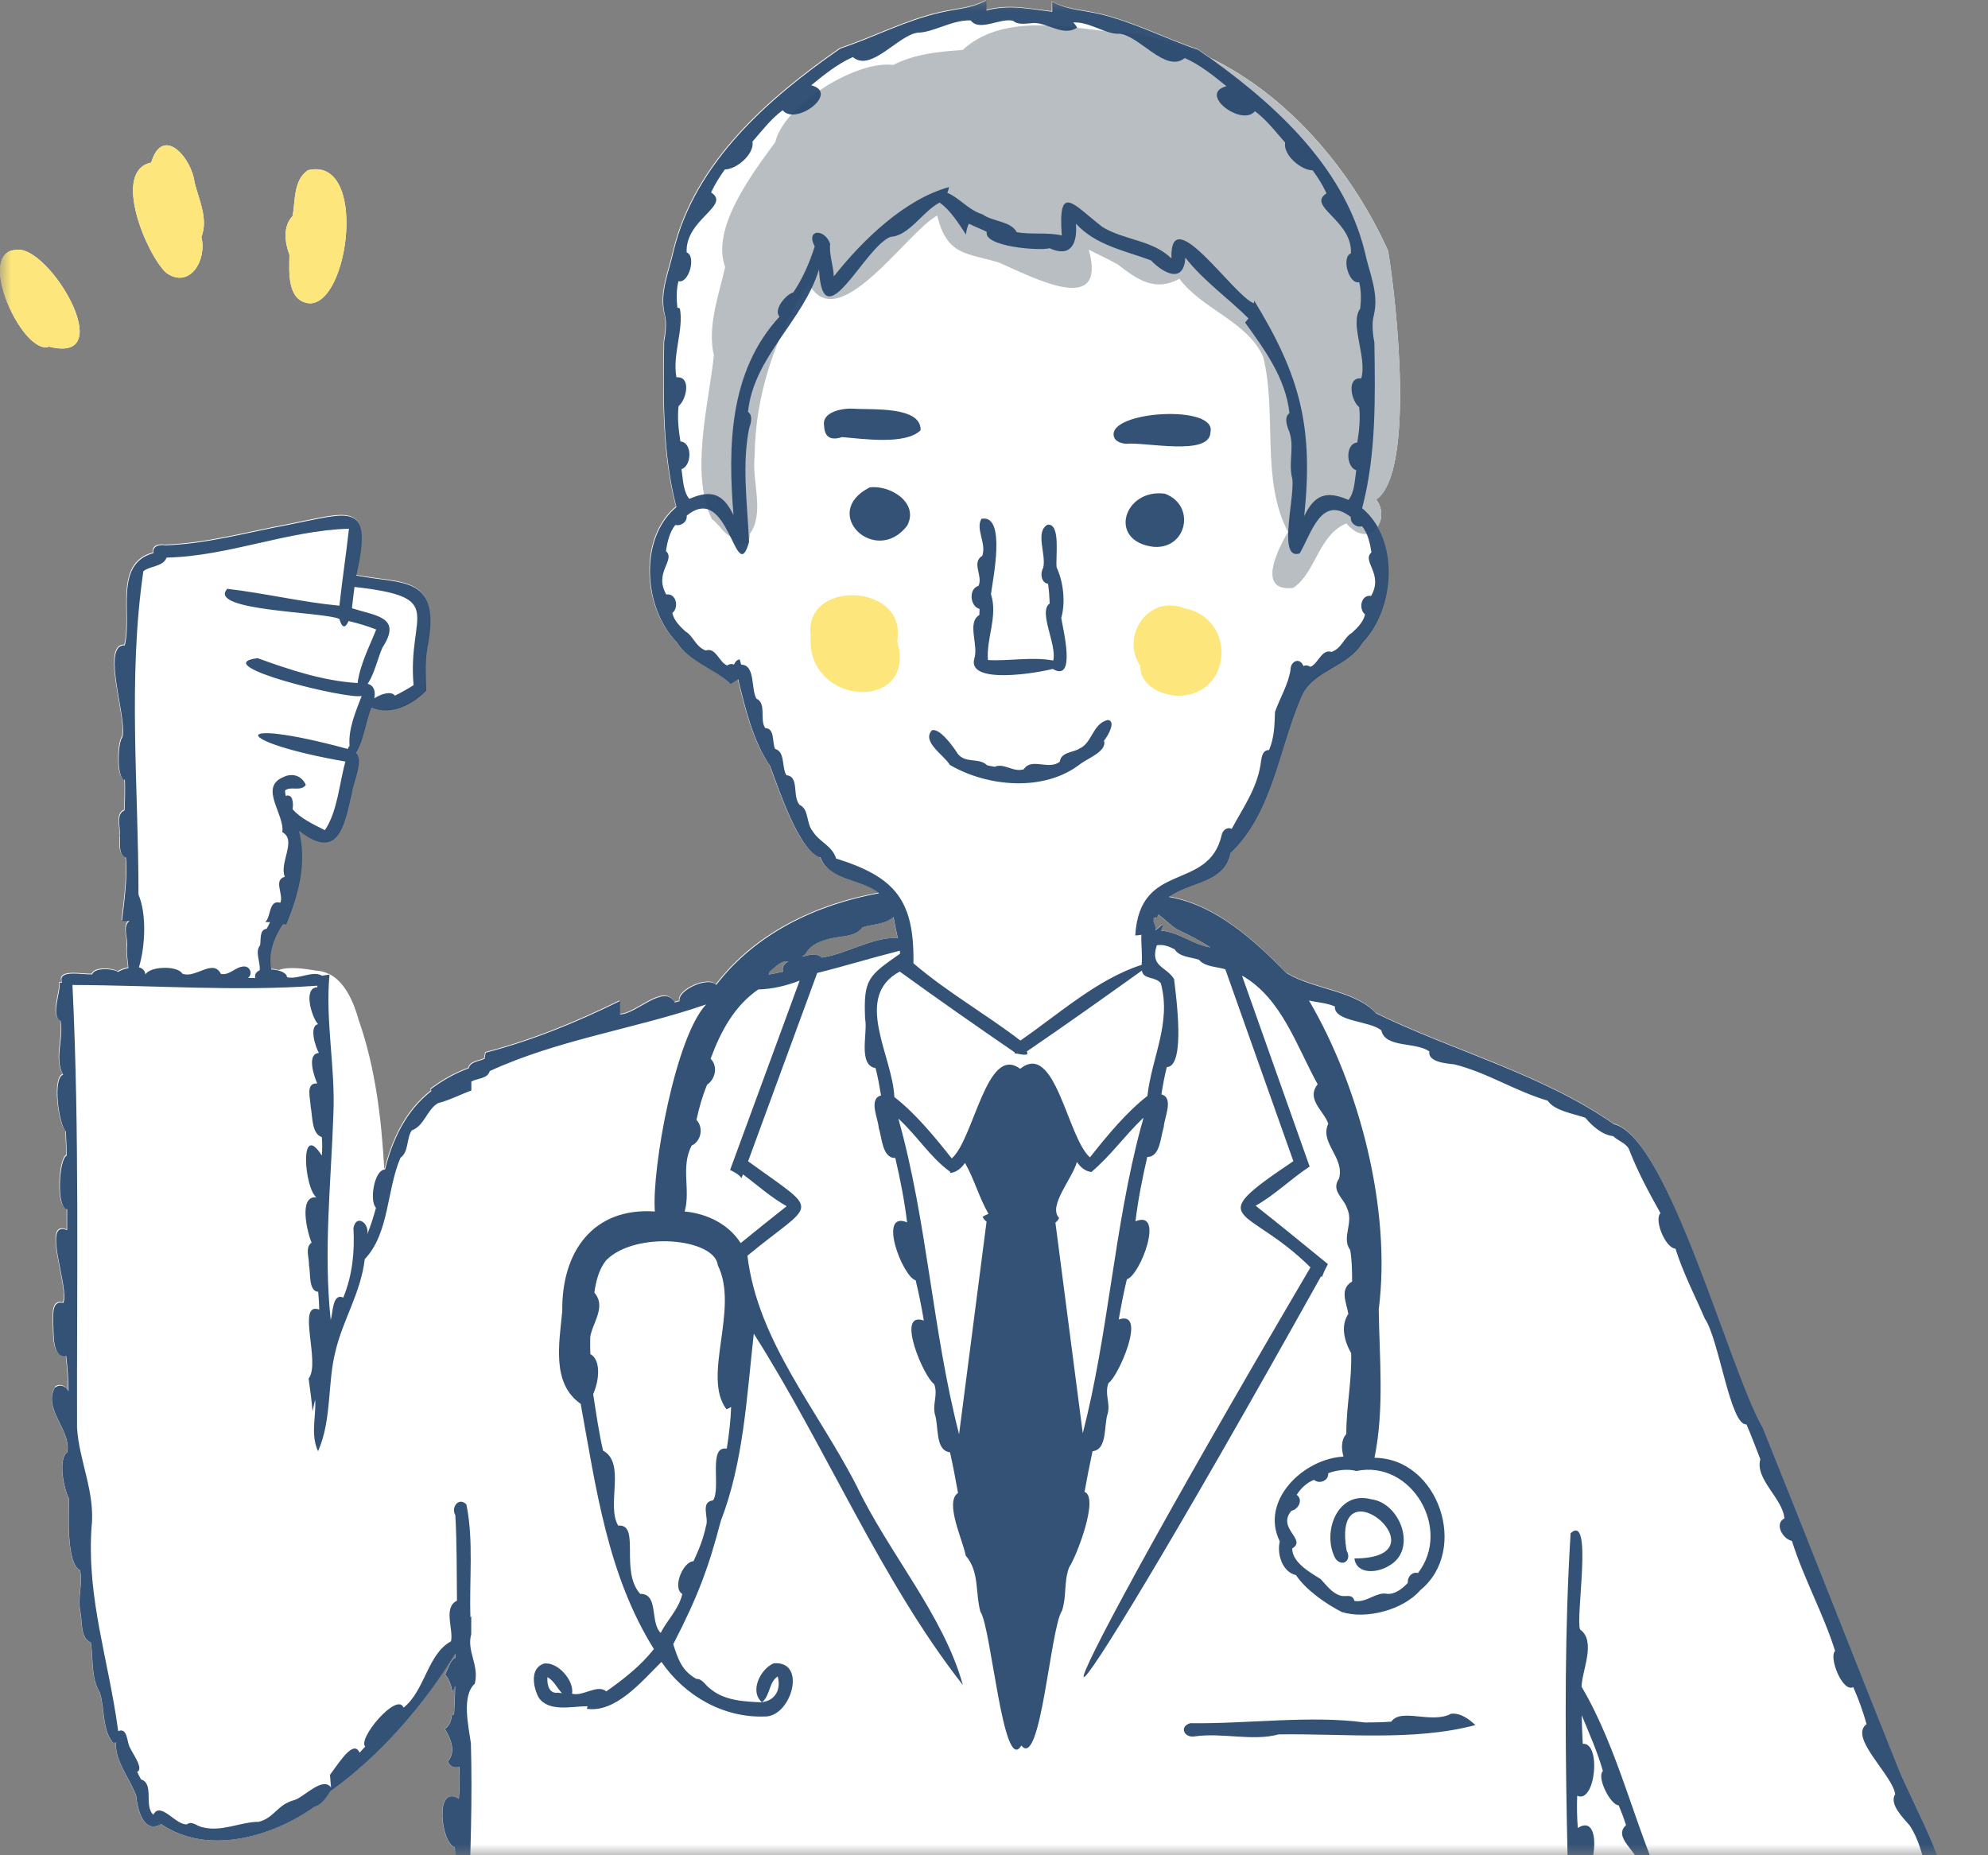 <svg width="90" height="84" viewBox="0 0 90 84" fill="none" xmlns="http://www.w3.org/2000/svg">
<rect x="0" y="0" width="90" height="84" fill="#808080" stroke="none"/>
<mask id="mask0_8034_14" style="mask-type:alpha" maskUnits="userSpaceOnUse" x="0" y="0" width="90" height="84">
<rect width="90" height="84" fill="#D9D9D9"/>
</mask>
<g mask="url(#mask0_8034_14)">
<path d="M0.717 11.313C-1.13 11.425 1.037 16.123 2.222 15.696C5.458 16.523 2.206 11.036 0.717 11.313Z" fill="white"/>
<path d="M7.532 12.359C8.595 13.101 9.38 11.772 9.118 10.731C9.438 9.914 9.006 9.044 8.808 8.259C8.686 7.16 7.367 5.627 6.844 7.362C5.029 7.736 6.657 11.574 7.532 12.359Z" fill="white"/>
<path d="M13.989 13.735C15.804 13.842 16.675 7.062 13.941 7.708C13.279 8.157 13.375 9.08 13.247 9.779C12.794 10.265 12.895 10.975 13.103 11.541C13.092 12.315 12.986 13.618 13.989 13.735Z" fill="white"/>
<path d="M2.487 62.806C1.91 63.788 3.245 64.776 3.037 65.753C2.599 66.068 2.893 67.44 3.117 67.856C3.117 68.55 2.983 70.782 3.619 71.097C3.742 71.743 3.507 72.303 3.629 72.965C3.731 73.403 3.613 74.171 4.105 74.364C4.227 75.1 4.094 75.939 4.51 76.627C4.745 77.364 4.606 78.287 5.103 78.901C5.151 78.912 5.199 78.917 5.242 78.885C5.194 79.761 5.866 80.503 6.16 81.309C6.208 81.885 6.485 83.06 7.281 82.585C9.384 84.026 12.326 83.167 14.237 81.8C14.611 81.693 14.792 81.325 14.984 81.058V81.079C17.194 79.489 19.164 77.23 20.605 74.876C20.605 74.935 20.605 74.999 20.605 75.058C20.344 75.197 20.28 75.576 20.146 75.81C20.333 76.04 20.429 76.334 20.477 76.622C20.52 76.526 20.558 76.43 20.595 76.334C20.595 76.766 20.568 77.198 20.547 77.631C20.515 77.631 20.477 77.636 20.451 77.641C20.435 77.892 20.333 78.143 20.136 78.287C20.403 78.715 20.654 79.318 20.264 79.755C20.36 79.958 20.52 80.081 20.792 79.985C20.814 80.471 20.803 80.957 20.766 81.448C19.666 80.738 19.938 83.434 20.584 83.642C20.616 84.181 20.605 84.72 20.579 85.259C19.634 85.035 19.938 87.069 20.541 87.245C20.616 88.852 20.205 90.464 20.066 92.023C20.13 92.493 20.088 93.165 20.456 93.528C20.547 94.324 20.146 95.274 20.648 95.957C20.648 95.957 20.654 95.957 20.659 95.952C20.627 96.668 20.616 97.388 20.573 98.109C19.848 98.061 20.12 100.639 20.707 100.639C20.686 101.285 20.622 101.931 20.504 102.572C19.57 102.187 19.607 105.097 20.493 104.76C20.515 105.209 20.509 105.663 20.493 106.111C19.895 105.839 19.805 106.661 19.912 107.387H81.025C82.846 104.654 84.885 101.904 84.351 100.89C85.43 99.038 86.599 97.239 87.741 95.429C89.86 92.626 91.27 88.703 88.302 85.921C88.28 85.9 88.259 85.879 88.237 85.863C87.848 83.839 86.764 81.982 85.942 80.086C83.849 74.865 81.879 69.815 79.776 64.594C78.276 62.021 75.516 51.457 73.044 50.87C69.804 48.611 65.891 47.608 62.282 45.857C61.348 44.821 59.469 44.784 58.23 44.036C56.752 42.536 55.038 40.956 52.892 40.582C53.837 39.883 55.417 39.963 55.679 38.591C57.595 36.782 57.867 33.888 58.898 31.512C59.4 30.317 60.996 30.199 61.658 29.073C62.875 27.813 63.238 25.443 62.357 23.852C62.581 23.537 62.619 23.035 62.304 22.619C64.081 21.375 63.211 13.575 62.843 11.36C61.225 7.767 58.38 4.351 54.771 2.61C54.59 2.482 54.408 2.354 54.227 2.226C52.721 1.724 51.248 0.945 49.705 0.598C48.627 0.374 48.37 0.422 47.612 0.059V0.507C46.63 0.39 45.658 0.165 44.634 0.448V0C43.881 0.363 43.619 0.315 42.541 0.545C41.004 0.892 39.525 1.671 38.019 2.173C34.758 4.436 31.453 7.33 30.476 11.323C30.273 12.278 29.83 13.186 30.07 14.205C30.183 14.569 30.097 15.166 30.044 15.433C30.006 17.932 29.964 20.505 30.599 22.928C28.891 24.354 29.115 27.503 30.588 29.02C31.154 29.938 32.345 30.253 33.049 30.936C33.156 30.872 33.289 30.792 33.391 30.722C33.733 32.089 34.064 33.52 34.838 34.651C35.206 35.607 36.151 38.548 37.117 38.789C37.517 39.856 38.969 39.739 39.77 40.417C36.93 40.935 34.192 42.237 32.403 44.565C32.04 44.17 30.636 44.805 30.743 45.301C30.668 45.323 30.599 45.339 30.524 45.36C30.033 44.479 28.757 45.921 28.042 45.899V45.296C26.115 46.246 24.054 47.095 21.962 47.634C21.945 47.725 21.929 47.821 21.913 47.912C21.673 48.029 21.267 48.035 21.198 48.339C20.568 48.574 20.008 48.889 19.479 49.289C19.49 49.316 19.5 49.343 19.506 49.369C18.374 50.245 17.75 51.553 17.408 52.925C17.408 52.925 17.402 52.925 17.397 52.925C17.264 50.613 16.991 48.334 16.239 46.182C16.02 45.408 15.636 44.458 14.893 44.095C14.893 44.095 14.893 44.095 14.888 44.095C14.712 44.01 14.52 43.956 14.306 43.946C13.852 43.871 13.105 43.743 12.614 43.919C12.507 43.887 12.379 43.865 12.256 43.86C12.112 43.097 12.374 42.429 12.779 41.805C12.833 41.805 12.881 41.816 12.934 41.821C13.495 40.444 13.874 39.056 13.511 37.582C15.273 38.949 15.555 37.422 15.902 35.879C15.966 35.372 16.452 34.406 16.095 34.043C16.452 33.466 16.522 32.66 16.789 31.998C17.664 32.383 18.662 31.875 19.276 31.23C19.255 30.6 19.212 29.986 19.319 29.318C19.992 25.987 18.225 26.441 16.105 26.025C16.89 22.597 15.812 23.19 13.036 23.729C11.189 24.071 9.358 24.594 7.473 24.658C7.094 24.599 6.87 24.754 6.923 25.01C5.124 25.502 5.973 27.786 5.626 29.185C4.526 29.148 5.775 32.591 5.514 33.349C5.311 33.584 5.236 35.228 5.631 35.276C5.647 35.74 5.637 36.2 5.615 36.659C5.21 36.819 5.439 37.411 5.396 37.758C5.45 38.084 5.29 38.639 5.674 38.789C5.765 39.659 5.589 40.908 5.498 41.666C5.615 41.666 5.727 41.666 5.84 41.661C5.541 41.896 5.727 42.344 5.738 42.686C5.69 43.059 5.754 43.422 5.791 43.796C5.605 43.834 5.434 43.903 5.322 43.972C5.092 43.818 4.259 43.759 4.147 44.084C3.704 44.106 2.562 43.844 2.786 44.458C2.749 44.458 2.717 44.458 2.679 44.458C2.727 44.922 2.257 45.937 2.717 46.188C2.877 46.999 2.423 47.875 2.834 48.627C2.348 48.777 2.642 50.896 2.957 51.195C2.973 51.558 2.994 51.921 3 52.284C2.647 52.434 2.514 54.676 3.016 54.713C3.016 55.028 3.016 55.343 3.016 55.663C1.836 55.167 3.149 58.322 2.839 58.962C2.295 58.818 2.396 59.566 2.386 59.897C2.423 60.324 2.311 61.45 2.973 61.359C3.037 61.893 3.074 62.427 3.08 62.961C2.978 62.737 2.685 62.609 2.487 62.785V62.806ZM52.214 41.554C52.246 41.549 52.278 41.533 52.305 41.517C52.31 41.549 52.321 41.575 52.331 41.602C52.358 41.533 52.385 41.463 52.417 41.394C52.748 41.613 53.01 41.949 53.362 42.114C53.853 42.339 54.333 42.6 54.787 42.889C54.002 42.771 53.325 42.184 52.55 42.13C52.572 42.045 52.598 41.96 52.641 41.88C52.566 41.864 52.534 41.917 52.486 41.965C52.428 42.018 52.358 42.072 52.283 42.109C52.347 41.912 52.145 41.752 52.214 41.554ZM36.461 43.188C36.717 42.686 37.373 42.52 37.907 42.435C38.302 42.381 38.783 42.339 39.034 41.986C39.503 41.837 40.064 41.858 40.443 41.517C40.502 41.837 40.566 42.157 40.635 42.467C39.45 42.429 38.388 43.166 37.192 43.358C36.952 43.118 36.583 43.246 36.295 43.321C36.359 43.278 36.413 43.23 36.461 43.182V43.188ZM34.822 44.004C35.072 43.801 35.334 43.481 35.681 43.529C35.505 43.625 35.377 43.775 35.441 43.994C35.222 44.042 35.008 44.09 34.79 44.127C34.806 44.084 34.822 44.042 34.822 43.999V44.004Z" fill="white"/>
<path d="M40.651 28.682C40.688 26.392 36.386 26.317 36.701 28.784C36.471 32.035 41.564 32.243 40.619 29.029C40.64 28.912 40.651 28.795 40.651 28.677V28.682Z" fill="#FDE67C"/>
<path d="M53.63 27.54C51.938 26.894 50.732 28.842 51.623 30.15C51.612 31.047 52.621 31.517 53.401 31.501C55.766 31.442 56.011 28.02 53.63 27.54Z" fill="#FDE67C"/>
<path d="M8.808 8.259C8.686 7.16 7.367 5.627 6.844 7.362C5.029 7.736 6.657 11.574 7.532 12.359C8.595 13.101 9.38 11.772 9.118 10.731C9.438 9.914 9.006 9.044 8.808 8.259Z" fill="#FDE67C"/>
<path d="M13.941 7.703C13.279 8.151 13.375 9.075 13.247 9.774C12.794 10.26 12.895 10.97 13.103 11.536C13.092 12.31 12.986 13.612 13.989 13.73C15.804 13.836 16.675 7.057 13.941 7.703Z" fill="#FDE67C"/>
<path d="M0.717 11.313C-1.13 11.425 1.037 16.123 2.222 15.696C5.458 16.523 2.206 11.036 0.717 11.313Z" fill="#FDE67C"/>
<path d="M50.57 11.948C51.456 12.631 52.262 13.24 53.394 12.621C54.424 14.009 56.469 14.548 57.184 16.155C57.825 18.706 57.067 21.728 58.31 24.082C57.862 24.851 56.858 26.81 58.545 26.618C59.586 25.919 59.672 24.232 60.953 23.698C61.962 24.904 63.008 23.559 62.304 22.625C64.081 21.381 63.211 13.582 62.843 11.366C60.59 6.364 55.972 1.714 50.207 1.431C48.045 1.186 45.338 0.657 43.577 2.264C42.504 2.334 41.398 2.446 40.432 2.942C38.767 2.718 35.494 4.746 35.099 6.433C34.09 7.816 32.168 10.32 32.83 12.092C32.537 13.373 32.014 14.788 32.318 16.096C32.072 18.359 31.239 21.445 32.222 23.495C32.222 23.495 32.211 23.495 32.2 23.484C32.558 23.719 32.745 24.183 33.156 24.322C33.546 24.878 33.967 24.621 33.946 24.173C34.635 23.207 34.026 21.776 34.165 20.649C34.186 17.858 35.12 15.167 36.605 12.823C37.907 15.327 41.03 10.523 42.429 9.759C42.872 11.58 43.742 11.441 45.247 11.895C46.982 12.674 50.121 14.286 49.289 11.302C49.71 11.521 50.148 11.718 50.565 11.953L50.57 11.948Z" fill="#B9BEC2"/>
<path opacity="0.93" d="M65.681 77.599C64.801 78.058 63.418 77.316 62.986 77.951C62.596 77.978 62.212 77.989 61.79 77.989C59.323 77.652 56.473 78.058 53.884 78.02C53.355 78.181 53.627 78.704 54.087 78.618C55.325 78.437 56.713 78.848 57.882 78.528C60.818 78.48 64.005 78.848 66.792 78.106C66.498 77.823 66.103 77.54 65.676 77.593L65.681 77.599Z" fill="#26466D"/>
<path opacity="0.93" d="M60.964 70.204C60.238 66.035 65.571 70.551 61.316 70.562C61.423 71.32 62.384 71.208 62.87 70.898C64.183 70.194 63.414 68.053 62.08 67.882C60.537 67.466 59.827 69.403 60.457 70.567C60.772 70.984 61.215 70.642 60.964 70.21V70.204Z" fill="#26466D"/>
<path opacity="0.93" d="M50.977 20.094C51.831 19.998 54.778 20.676 54.799 19.57C55.109 18.295 50.123 18.604 50.427 19.763C50.491 20.003 50.758 20.067 50.971 20.094H50.977Z" fill="#26466D"/>
<path opacity="0.93" d="M41.676 19.48C41.718 18.364 39.401 18.567 38.633 18.503C38.136 18.476 37.191 18.642 37.309 19.287C37.33 19.821 37.645 19.949 38.12 19.789C39.054 19.869 41.008 20.152 41.676 19.48Z" fill="#26466D"/>
<path opacity="0.93" d="M41.068 23.803C41.623 22.762 40.294 21.945 39.371 22.068C37.096 23.227 39.638 25.655 41.068 23.803Z" fill="#26466D"/>
<path opacity="0.93" d="M44.345 27.574C44.345 27.681 44.345 27.723 44.335 27.846C43.763 28.182 44.308 29.218 44.11 29.816C43.763 31.017 46.993 30.467 47.655 30.286C48.739 30.921 48.125 28.492 48.045 27.98C48.242 27.286 48.146 26.351 47.837 25.695C47.773 25.278 48.039 23.682 47.425 23.757C46.838 24.077 47.388 25.129 47.223 25.721C47.084 25.951 47.132 26.389 47.447 26.431C47.49 26.73 47.511 27.024 47.522 27.323C46.988 27.691 47.858 29.191 47.682 29.907C46.742 29.725 45.701 29.939 44.724 29.885C44.65 28.871 45.183 27.91 44.863 26.901C44.938 26.266 45.578 23.266 44.431 23.49C44.153 23.954 44.671 24.611 44.468 25.166C43.961 25.476 44.516 26.074 44.297 26.527C43.838 26.656 43.913 27.462 44.345 27.569V27.574Z" fill="#26466D"/>
<path opacity="0.93" d="M43.017 34.642C44.726 35.635 47.288 35.859 48.911 34.588C49.226 34.343 50.134 34.012 49.979 33.537C50.139 33.35 50.555 32.645 50.15 32.597C49.456 32.768 49.456 33.633 48.868 33.894C48.602 34.071 48.03 34.044 47.982 34.482C47.486 34.893 46.696 34.284 46.349 34.829C45.868 34.983 45.457 34.53 45.03 34.717C44.918 34.7 44.806 34.674 44.694 34.652C44.32 34.284 43.717 34.588 43.354 34.124C43.188 33.846 42.537 32.939 42.19 33.067C41.704 33.585 42.761 34.204 43.007 34.642H43.017Z" fill="#26466D"/>
<path opacity="0.93" d="M52.734 22.352C50.877 22.107 50.119 24.515 52.233 24.76C53.749 24.867 54.144 22.87 52.734 22.352Z" fill="#26466D"/>
<path opacity="0.93" d="M70.96 98.215C70.939 101.279 70.998 104.333 71.179 107.381H71.713C71.697 106.948 71.692 106.511 71.713 106.073C72.594 106.414 72.636 103.5 71.702 103.884C71.585 103.243 71.521 102.598 71.499 101.952C72.081 101.957 72.364 99.373 71.633 99.421C71.59 98.701 71.579 97.985 71.547 97.264C71.547 97.264 71.553 97.264 71.558 97.27C72.06 96.587 71.654 95.636 71.75 94.841C72.172 94.275 72.252 93.277 72.055 92.615C72.594 91.771 73.138 90.848 73.459 89.882C73.832 89.07 76.629 86.129 75.375 85.632C73.982 82.621 73.277 79.215 71.601 76.37C71.617 75.623 72.279 74.309 71.531 73.776C71.323 73.167 72.129 68.485 71.104 69.419C70.57 78.089 71.168 86.796 71.147 95.503C70.426 95.561 71.131 97.585 70.971 98.204L70.96 98.215ZM71.409 81.308C72.225 81.676 72.508 78.879 71.654 78.954C71.633 78.521 71.612 78.089 71.606 77.657C71.948 78.489 72.322 79.322 72.567 80.187C72.268 80.465 72.914 81.735 73.282 81.74C73.405 82.034 73.517 82.333 73.613 82.637C72.994 83.198 74.174 83.838 74.195 84.442C73.912 84.65 74.121 84.992 74.249 85.226C74.82 86.043 75.316 86.246 74.537 87.239C74.003 87.154 73.683 88.862 73.122 89.294C72.375 89.545 72.845 90.832 72.081 91.173C72.151 90.762 72.348 89.823 71.681 89.962C71.649 89.497 71.644 89.033 71.654 88.563C72.257 88.387 72.562 86.353 71.617 86.577C71.59 86.038 71.579 85.499 71.612 84.96C72.257 84.757 72.53 82.055 71.43 82.765C71.393 82.28 71.382 81.788 71.403 81.303L71.409 81.308Z" fill="#26466D"/>
<path opacity="0.93" d="M2.495 62.806C1.918 63.789 3.253 64.776 3.045 65.753C2.607 66.068 2.901 67.44 3.125 67.857C3.125 68.551 2.991 70.782 3.627 71.097C3.749 71.743 3.514 72.303 3.637 72.966C3.739 73.403 3.621 74.172 4.112 74.364C4.235 75.101 4.102 75.939 4.518 76.628C4.753 77.364 4.614 78.288 5.111 78.902C5.159 78.912 5.207 78.918 5.249 78.886C5.201 79.761 5.874 80.503 6.168 81.309C6.216 81.886 6.493 83.06 7.289 82.585C9.392 84.027 12.334 83.167 14.245 81.8C14.618 81.694 14.8 81.325 14.992 81.058V81.08C17.202 79.489 19.172 77.231 20.613 74.877C20.613 74.935 20.613 74.999 20.613 75.058C20.352 75.197 20.288 75.576 20.154 75.811C20.341 76.04 20.437 76.334 20.485 76.622C20.528 76.526 20.565 76.43 20.603 76.334C20.603 76.766 20.576 77.199 20.555 77.631C20.523 77.631 20.485 77.637 20.459 77.642C20.442 77.893 20.341 78.144 20.143 78.288C20.41 78.715 20.661 79.318 20.272 79.756C20.368 79.959 20.528 80.082 20.8 79.986C20.822 80.471 20.811 80.957 20.773 81.448C19.674 80.738 19.946 83.434 20.592 83.642C20.624 84.181 20.613 84.721 20.587 85.26C19.642 85.036 19.946 87.07 20.549 87.246C20.624 88.853 20.213 90.465 20.074 92.023C20.138 92.493 20.096 93.166 20.464 93.529C20.555 94.324 20.154 95.275 20.656 95.958C20.656 95.958 20.661 95.958 20.667 95.953C20.635 96.668 20.624 97.389 20.581 98.109C19.855 98.061 20.128 100.64 20.715 100.64C20.693 101.286 20.629 101.932 20.512 102.572C19.578 102.188 19.615 105.097 20.501 104.761C20.523 105.209 20.517 105.663 20.501 106.112C19.903 105.839 19.813 106.661 19.919 107.387H20.923C21.11 104.713 21.366 102.022 21.275 99.342C20.832 98.382 21.889 94.314 21.078 94.202C20.95 89.103 21.462 84 21.318 78.928C21.206 78.133 20.891 76.777 21.494 76.233C21.708 75.389 21.115 74.759 21.334 73.99V73.179C21.323 73.195 21.313 73.211 21.297 73.222C21.238 71.546 21.451 69.757 21.115 68.118C20.768 67.755 20.405 68.257 20.613 68.599C20.688 69.869 20.672 71.193 20.688 72.474C20.047 72.779 20.544 73.788 20.416 74.316C19.359 74.877 19.241 76.547 18.27 77.316C17.982 76.585 16.172 78.731 16.535 79.078C16.449 79.174 16.364 79.265 16.279 79.356C16.017 78.768 15.43 79.686 14.939 80.359C14.949 80.535 14.971 80.754 14.987 80.93C14.608 80.423 13.796 81.341 13.342 81.496C12.526 81.71 12.456 82.286 11.72 82.484C10.865 82.489 10.049 82.959 9.157 82.729C8.938 82.697 8.682 82.42 8.463 82.601C7.945 82.639 7.267 81.539 6.942 82.163C6.504 81.774 6.995 80.754 6.387 80.567C6.322 80.455 6.264 80.343 6.21 80.226C6.525 80.082 5.997 79.393 5.895 79.147C5.73 78.902 5.794 78.197 5.351 78.379C4.913 75.122 3.942 72.442 4.139 69.213C4.337 67.59 3.584 66.186 3.488 64.643C3.472 58.034 3.6 51.126 3.28 44.597C7.011 44.608 10.7 44.896 14.367 44.629C14.367 44.651 14.367 44.677 14.367 44.699C13.7 44.72 14.117 46.076 14.399 46.37C13.972 46.46 14.293 47.443 14.437 47.672C13.871 47.72 14.218 48.734 14.362 49.055C13.807 49.012 14.063 49.77 14.063 50.101C14.154 50.512 14.095 51.334 14.57 51.484C14.592 51.761 14.592 52.044 14.57 52.322C13.54 50.699 13.775 53.801 14.325 54.212C13.497 54.121 13.914 55.813 14.106 56.262C13.791 56.486 14.01 56.972 13.988 57.297C14.069 57.628 13.956 58.461 14.405 58.488C14.431 58.755 14.447 59.027 14.453 59.294C13.401 58.91 14.533 61.707 13.972 62.417C14.036 62.887 14.111 63.426 14.149 63.901C14.186 63.725 14.223 63.549 14.266 63.367C14.325 64.109 14.042 64.942 14.399 65.705C15.024 64.307 14.821 62.614 15.184 61.194C15.521 59.753 16.332 58.547 16.513 57.009C17.629 55.835 17.501 53.875 18.131 52.418C18.515 52.146 18.393 51.542 18.643 51.179C19.204 50.987 19.337 50.219 19.834 49.946C20.352 49.813 20.837 49.557 21.339 49.375V48.969C21.612 48.815 22.076 48.847 22.172 48.494C25.311 47.053 28.738 46.589 31.968 45.478C30.585 46.935 29.502 52.893 29.646 54.852C26.854 54.66 25.418 56.673 25.455 59.363C25.322 60.789 24.953 62.636 26.288 63.559C26.987 67.392 27.505 71.305 29.603 74.663C29.021 75.405 28.242 76.024 27.447 76.58C27.041 76.238 26.405 76.82 25.898 76.686C26.005 76.088 25.231 75.208 24.612 75.325C23.977 75.544 24.137 76.403 24.393 76.868C24.852 77.53 25.893 77.252 26.603 77.252C26.587 77.29 26.576 77.327 26.571 77.37C27.868 77.551 29.016 76.168 29.945 75.245C30.997 76.777 32.737 77.781 34.611 77.717C35.817 77.759 36.564 75.181 35.027 75.309C34.424 75.565 33.917 76.58 34.498 77.076C33.719 77.044 32.806 77.007 32.171 76.473C31.952 76.339 31.813 76.003 31.525 76.014C30.879 75.651 30.703 75.149 30.479 74.444C31.616 72.239 32.086 70.948 32.63 68.871C33.66 66.196 33.804 63.271 34.125 60.383C37.403 65.54 39.896 71.588 43.59 76.291C42.72 73.136 40.221 70.302 38.78 67.275C37.013 63.821 34.301 60.73 33.837 56.854C36.922 54.308 37.226 55.018 33.868 52.578C34.91 49.738 35.956 46.893 36.997 44.053C38.257 43.738 39.49 43.359 40.739 43.044C40.739 43.087 40.744 43.135 40.744 43.183C39.298 44.192 39.09 44.336 39.164 46.124C39.298 46.749 38.823 48.217 39.639 48.361C39.746 48.767 39.816 49.183 39.885 49.599C39.303 49.754 39.762 50.656 39.783 51.073C39.928 51.495 39.938 52.445 40.531 52.429C40.755 53.39 40.947 54.361 41.065 55.343C39.725 54.799 40.846 57.788 41.454 57.97C41.604 58.584 41.716 59.15 41.823 59.79C40.515 59.326 41.839 62.385 42.292 62.668C42.474 63.154 42.207 63.554 42.325 64.04C42.506 64.552 42.319 65.679 43.008 65.753C43.147 66.367 43.259 66.976 43.371 67.595C42.746 68.006 43.606 69.768 43.718 70.43C44.348 71.161 44.145 72.085 44.385 72.976C44.871 73.638 45.416 80.423 46.238 79.03C47.118 80.151 47.556 73.67 48.079 72.928C48.298 72.255 48.154 71.631 48.4 70.964C48.709 70.531 49.777 67.798 49.099 67.547C49.211 66.928 49.328 66.319 49.462 65.705C50.151 65.636 49.964 64.504 50.151 63.992C50.268 63.506 49.996 63.105 50.183 62.62C50.631 62.331 51.96 59.288 50.647 59.742C50.759 59.102 50.866 58.536 51.015 57.922C51.624 57.746 52.75 54.746 51.405 55.295C51.523 54.313 51.715 53.347 51.939 52.381C52.532 52.391 52.542 51.446 52.686 51.025C52.702 50.608 53.161 49.706 52.58 49.551C52.644 49.135 52.718 48.724 52.825 48.313C53.695 48.297 53.231 45.014 53.151 44.325C52.782 43.738 52.051 43.786 52.371 42.798C52.67 42.75 52.905 42.846 53.178 42.98C53.386 43.332 53.919 43.332 54.282 43.455C54.55 43.781 55.089 43.764 55.473 43.887C56.498 46.781 57.523 49.679 58.553 52.573C54.336 55.407 56.439 54.511 59.327 57.383C45.111 81.576 46.013 82.51 59.808 57.783C59.824 57.794 59.834 57.804 59.85 57.815C59.92 57.618 60.016 57.42 60.117 57.233C59.023 56.342 57.95 55.461 56.845 54.591C57.721 54.1 58.447 53.368 59.29 52.818C58.27 49.936 57.245 47.053 56.226 44.17C58.03 45.19 58.713 47.405 59.653 49.092C59.114 49.77 59.936 50.299 60.133 50.875C59.728 51.751 60.886 52.397 60.619 53.363C60.235 53.918 60.854 54.26 60.982 54.708C61.303 55.359 60.715 56.032 61.126 56.598C61.206 57.068 61.212 57.548 61.212 58.023C60.619 58.376 60.966 58.984 61.041 59.491C60.683 60.025 60.854 60.714 61.169 61.269C61.206 62.54 60.945 63.682 60.95 64.926C60.699 65.204 60.731 65.625 60.822 65.951C59.002 66.042 57.026 67.953 57.939 69.789C57.8 70.35 58.046 71.172 58.671 71.316C59.124 71.989 60.021 72.618 60.747 72.987C61.852 73.334 63.534 72.891 64.303 71.994C66.518 70.189 65.141 66.026 62.226 66.004C62.68 63.767 62.445 61.483 62.418 59.283C62.995 54.772 61.553 49.204 59.258 45.297C59.664 45.398 60.037 45.398 60.432 45.569C60.384 46.268 62.034 46.215 62.536 46.653C62.712 47.464 64.105 47.16 64.708 47.608C64.634 48.089 65.493 48.153 65.835 48.19C67.335 48.564 68.573 49.391 70.063 49.834C70.399 50.309 71.232 50.416 71.771 50.608C72.081 50.987 72.545 51.388 73.031 51.441C73.271 51.676 73.672 51.761 73.778 52.114C74.157 53.085 74.686 54.062 75.172 54.927C74.867 55.237 75.406 56.518 75.85 56.534C76.213 57.676 76.72 58.632 77.184 59.71C77.82 60.629 78.337 64.573 79.063 64.488C79.293 65.011 79.485 65.54 79.693 66.068C79.437 66.976 80.713 67.841 80.782 68.748C80.307 68.994 80.718 69.688 81.124 69.768C81.658 71.471 82.544 73.051 83.078 74.749C82.779 75.031 83.414 76.644 83.9 76.387C84.145 76.932 84.338 77.487 84.503 78.064C83.681 78.667 85.667 80.343 85.8 81.235C85.507 81.683 86.174 82.318 86.457 82.655C87.247 83.856 87.124 85.388 87.957 86.546C87.754 87.571 87.146 88.436 86.5 89.231C86.286 89.691 86.27 90.128 85.886 90.518C85.528 90.593 85.08 91.276 85.411 91.58C85.213 92.701 83.446 93.177 83.718 94.271C83.281 95.264 81.733 95.734 81.898 96.935C81.759 97.122 81.61 97.308 81.46 97.479C81.049 97.276 80.366 98.424 80.67 98.713C80.462 99.049 80.227 99.364 79.987 99.695C79.592 99.492 78.882 100.762 79.133 101.04C78.994 101.275 78.855 101.504 78.69 101.723C78.215 101.462 77.499 102.786 77.884 103.085C77.723 103.4 77.542 103.704 77.339 103.992C76.885 103.72 76.303 104.788 76.528 105.129C76.314 105.519 76.052 105.887 75.764 106.224C75.273 105.77 75.001 106.651 74.702 107.419H75.604C76.805 105.909 77.937 104.302 78.807 102.583C82.01 97.805 85.341 93.166 88.043 88.084C88.406 87.748 88.656 86.851 88.341 86.44C88.058 84.197 86.852 82.18 85.96 80.114C83.868 74.893 81.898 69.843 79.795 64.622C78.295 62.048 75.535 51.484 73.063 50.897C69.823 48.638 65.909 47.635 62.301 45.884C61.367 44.848 59.487 44.811 58.249 44.063C56.77 42.563 55.057 40.983 52.911 40.609C53.855 39.91 55.436 39.99 55.697 38.618C57.614 36.809 57.886 33.915 58.916 31.54C59.418 30.344 61.014 30.226 61.676 29.1C63.15 27.578 63.379 24.434 61.666 23.009C62.306 20.585 62.258 18.012 62.221 15.508C62.162 15.242 62.087 14.644 62.194 14.281C62.44 13.266 61.986 12.359 61.788 11.403C60.806 7.415 57.507 4.517 54.245 2.253C52.74 1.751 51.266 0.972 49.729 0.625C48.651 0.401 48.389 0.449 47.636 0.086V0.534C46.654 0.417 45.682 0.193 44.657 0.476V0.027C43.905 0.39 43.643 0.342 42.565 0.572C41.027 0.919 39.549 1.698 38.043 2.2C34.781 4.463 31.477 7.357 30.5 11.35C30.297 12.305 29.854 13.213 30.094 14.232C30.206 14.596 30.121 15.194 30.068 15.46C30.03 17.959 29.988 20.532 30.623 22.956C28.915 24.381 29.139 27.53 30.612 29.047C31.178 29.965 32.368 30.28 33.073 30.963C33.18 30.899 33.313 30.819 33.415 30.75C33.756 32.116 34.087 33.547 34.861 34.679C35.23 35.634 36.175 38.576 37.141 38.816C37.541 39.883 38.993 39.766 39.794 40.444C36.954 40.962 34.215 42.264 32.427 44.592C32.064 44.197 30.66 44.832 30.767 45.329C30.692 45.35 30.623 45.366 30.548 45.387C30.057 44.507 28.781 45.948 28.066 45.926V45.323C26.139 46.273 24.078 47.122 21.985 47.661C21.969 47.752 21.953 47.848 21.937 47.939C21.697 48.057 21.291 48.062 21.222 48.366C20.592 48.601 20.031 48.916 19.503 49.316C19.514 49.343 19.524 49.37 19.53 49.397C18.398 50.272 17.773 51.58 17.432 52.952C16.935 52.957 16.716 54.393 17.021 54.681C16.909 55.103 16.791 55.466 16.625 55.888C16.738 55.386 16.124 54.943 16.001 55.605C16.06 56.683 15.958 57.724 15.542 58.749C15.04 58.531 15.077 59.459 14.971 59.758C14.64 56.635 14.987 53.555 15.093 50.448C15.19 48.334 14.72 46.247 14.917 44.127C14.805 44.144 14.693 44.16 14.576 44.176C14.154 43.925 13.513 44.362 12.995 44.245C12.985 44.037 12.632 43.909 12.28 43.893C12.136 43.129 12.398 42.462 12.803 41.837C12.857 41.837 12.905 41.848 12.958 41.853C13.519 40.476 13.898 39.088 13.535 37.615C15.296 38.981 15.579 37.455 15.926 35.912C15.99 35.405 16.476 34.438 16.118 34.075C16.476 33.499 16.546 32.693 16.812 32.031C17.688 32.415 18.686 31.908 19.3 31.262C19.279 30.632 19.236 30.018 19.343 29.351C20.015 26.02 18.248 26.474 16.129 26.057C16.914 22.63 15.835 23.222 13.059 23.762C11.212 24.103 9.381 24.626 7.497 24.69C7.118 24.632 6.894 24.787 6.947 25.043C5.148 25.534 5.997 27.819 5.65 29.217C4.55 29.18 5.799 32.623 5.538 33.381C5.335 33.616 5.26 35.26 5.655 35.309C5.671 35.773 5.66 36.232 5.639 36.691C5.233 36.851 5.463 37.444 5.42 37.791C5.474 38.117 5.314 38.672 5.698 38.821C5.789 39.691 5.612 40.941 5.522 41.699C5.639 41.699 5.751 41.699 5.863 41.693C5.564 41.928 5.751 42.377 5.762 42.718C5.714 43.092 5.778 43.455 5.815 43.829C5.628 43.866 5.458 43.935 5.346 44.005C5.116 43.85 4.283 43.791 4.171 44.117C3.728 44.138 2.586 43.877 2.81 44.49C2.772 44.49 2.74 44.49 2.703 44.49C2.751 44.955 2.281 45.969 2.74 46.22C2.901 47.032 2.447 47.907 2.858 48.66C2.372 48.809 2.666 50.929 2.981 51.228C2.997 51.591 3.018 51.954 3.023 52.317C2.671 52.466 2.538 54.708 3.039 54.746C3.039 55.06 3.039 55.376 3.039 55.696C1.86 55.199 3.173 58.354 2.863 58.995C2.319 58.851 2.42 59.598 2.409 59.929C2.447 60.356 2.335 61.483 2.997 61.392C3.061 61.926 3.098 62.459 3.103 62.993C3.002 62.769 2.708 62.641 2.511 62.817L2.495 62.806ZM25.263 76.638C24.852 76.702 24.756 76.265 24.783 75.934C25.082 76.099 25.215 76.425 25.439 76.66C25.381 76.66 25.322 76.649 25.263 76.638ZM34.509 77.06C34.877 76.75 34.803 76.168 35.209 75.902C35.363 76.478 35.118 76.98 34.504 77.071V77.065L34.509 77.06ZM64.185 71.22C63.924 71.15 63.699 71.417 63.737 71.663C63.507 71.919 63.134 72.213 62.776 72.159C62.295 72.074 61.868 72.576 61.319 72.485C61.217 72.122 60.907 72.33 60.667 72.24C60.283 72.111 60.053 71.775 59.786 71.492C59.295 71.188 58.5 70.739 58.5 70.109C59.188 69.704 57.779 69.197 58.468 68.401C58.788 68.337 59.007 67.899 58.703 67.68C58.89 67.392 59.157 67.125 59.493 67.002C59.728 67.216 60.165 67.034 60.128 66.704C60.507 66.554 61.036 66.495 61.404 66.602C63.892 66.079 65.749 69.229 64.191 71.225L64.185 71.22ZM32.897 65.588C32.043 65.454 32.651 67.365 32.283 67.931C31.68 68.001 32.107 68.716 31.963 69.085C31.851 69.645 31.637 70.174 31.397 70.686C30.916 70.702 30.425 71.903 30.89 72.17C30.719 72.891 30.206 73.334 29.913 73.932C29.411 73.457 29.838 72.154 28.984 72.165C28.044 71.124 29.016 68.988 27.986 69.074C27.436 68.15 28.349 66.244 27.302 65.679C27.105 64.835 26.987 63.97 26.854 63.121C27.131 62.497 27.217 61.579 26.726 61.306C26.72 61.05 26.715 60.799 26.72 60.548C26.806 59.908 27.468 59.171 26.907 58.525C26.982 58.007 27.11 57.474 27.441 57.062C28.765 55.722 32.358 56.059 32.497 57.287C33.479 59.273 31.765 62.31 32.886 63.805C32.961 63.778 33.036 63.746 33.1 63.703C33.078 64.328 33.004 64.958 32.902 65.588H32.897ZM44.727 54.97C44.641 55.002 44.556 55.044 44.487 55.093C44.519 55.183 44.583 55.253 44.663 55.311C44.246 58.52 43.83 61.728 43.419 64.936C42.207 60.233 41.983 55.322 40.67 50.646C41.535 51.436 42.1 52.391 43.013 53.053C43.013 53.069 43.019 53.091 43.029 53.107C43.312 53.075 43.526 52.883 43.686 52.653C44.108 53.384 44.321 54.217 44.743 54.943C44.743 54.948 44.732 54.954 44.732 54.964L44.727 54.97ZM51.651 51.035C50.434 55.578 50.193 60.335 49.019 64.894C48.602 61.712 48.197 58.531 47.78 55.354C47.855 55.301 47.919 55.226 47.946 55.141C47.428 54.612 48.56 53.347 48.752 52.61C48.912 52.84 49.12 53.032 49.409 53.064C50.268 52.343 50.909 51.425 51.768 50.603C51.736 50.747 51.699 50.891 51.651 51.035ZM52.553 44.523C53.039 46.316 52.142 47.87 51.944 49.621C50.989 50.363 50.108 51.436 49.344 52.402C48.32 51.511 47.775 47.106 46.184 48.393C44.673 47.251 44.092 51.569 43.088 52.45C42.325 51.484 41.444 50.411 40.488 49.669C40.424 47.832 38.593 45.131 40.734 43.989C42.426 45.217 44.177 46.439 45.933 47.645C45.933 47.661 45.933 47.678 45.933 47.694C46.131 47.704 46.312 47.79 46.51 47.736C46.51 47.694 46.499 47.651 46.489 47.603C48.25 46.402 49.99 45.163 51.693 43.946C51.763 44.362 52.302 44.202 52.553 44.517V44.523ZM53.375 42.12C53.866 42.344 54.347 42.606 54.8 42.894C54.016 42.777 53.338 42.19 52.564 42.136C52.585 42.051 52.612 41.965 52.654 41.885C52.58 41.869 52.548 41.923 52.499 41.971C52.441 42.024 52.371 42.078 52.297 42.115C52.361 41.917 52.158 41.757 52.227 41.56C52.259 41.554 52.291 41.538 52.318 41.522C52.323 41.554 52.334 41.581 52.345 41.608C52.371 41.538 52.398 41.469 52.43 41.4C52.761 41.618 53.023 41.955 53.375 42.12ZM30.772 13.966C30.735 13.95 30.703 13.934 30.666 13.928C30.623 13.528 30.617 13.122 30.714 12.732C31.189 12.855 31.53 11.585 31.087 11.43C31.002 9.94 33.116 9.3 32.192 8.713C32.363 8.344 32.582 7.997 32.817 7.672C33.34 7.672 34.162 6.978 34.066 6.412C34.498 5.921 34.899 5.381 35.433 4.992C36.02 5.712 38.032 4.207 36.725 3.86C37.312 3.38 37.915 2.894 38.609 2.584C39.431 3.289 40.664 1.581 41.556 1.479C42.271 1.468 43.104 0.892 43.947 0.924C44.337 1.447 45.271 0.801 45.859 0.94C46.109 1.153 46.494 1.057 46.798 1.041C47.439 1.031 48.149 1.671 48.763 1.25C48.72 1.164 48.656 1.084 48.587 1.015C49.334 0.977 50.06 1.57 50.69 1.527C51.603 1.629 52.777 3.326 53.637 2.627C54.331 2.937 54.934 3.422 55.521 3.903C54.213 4.255 56.231 5.755 56.813 5.035C57.347 5.43 57.747 5.963 58.18 6.455C58.084 7.02 58.9 7.709 59.429 7.714C59.669 8.045 59.888 8.387 60.053 8.755C59.13 9.343 61.239 9.978 61.158 11.473C60.715 11.633 61.062 12.898 61.532 12.775C61.628 13.17 61.623 13.576 61.58 13.971C61.084 14.66 61.9 16.17 61.628 17.131C60.934 17.073 61.18 18.167 61.532 18.434C61.591 18.968 61.532 19.512 61.447 20.035C60.892 20.083 60.934 21.151 61.399 21.29C61.329 21.738 61.329 22.294 61.046 22.635C60.043 22.197 59.509 22.4 59.044 23.366C59.471 19.304 58.847 16.987 56.776 13.608C56.776 13.651 56.77 13.693 56.765 13.731C55.857 13.416 52.948 9.012 53.033 11.702C52.174 10.859 50.93 10.891 49.916 10.282C48.613 9.284 47.887 8.216 48.069 10.661C47.423 10.506 46.686 10.634 46.029 10.512C45.768 10.01 44.935 10.037 44.481 9.706C43.835 9.508 43.462 8.974 42.885 8.729C42.922 8.649 42.949 8.563 42.96 8.472C40.963 9.022 39.074 10.843 37.749 12.514C37.728 12.028 37.525 11.505 37.584 11.046C37.339 10.33 36.458 10.373 36.885 11.158C36.65 11.889 36.346 12.604 35.913 13.24C35.587 13.325 35 14.014 35.288 14.339C33.02 16.795 32.945 20.185 33.207 23.324C32.742 22.358 32.208 22.149 31.205 22.587C30.922 22.24 30.922 21.69 30.852 21.242C31.317 21.103 31.36 20.035 30.804 19.987C30.719 19.459 30.66 18.92 30.719 18.386C31.071 18.119 31.317 17.024 30.623 17.083C30.431 16.048 30.965 14.927 30.778 13.96L30.772 13.966ZM37.846 38.853C37.664 38.282 37.082 38.117 36.789 37.631C36.49 37.278 36.634 36.648 36.207 36.446C35.849 36.077 36.207 35.148 35.603 35.1C35.379 34.743 35.556 34.033 35.091 33.91C34.947 33.622 35.091 32.976 34.643 32.965C34.376 32.581 34.717 31.844 34.242 31.63C33.991 31.187 34.205 30.104 33.554 30.093C33.532 30.013 33.511 29.938 33.489 29.858C33.393 29.858 33.297 29.933 33.228 30.093C33.127 30.04 33.009 30.066 32.918 30.13C32.539 29.97 32.411 29.297 31.952 29.452C31.482 29.282 31.402 28.806 31.029 28.587C30.778 28.358 30.516 28.096 30.436 27.755C30.751 27.515 30.617 26.842 30.164 26.917C29.587 25.913 30.601 25.358 30.148 24.952C30.212 24.536 30.308 24.098 30.575 23.767C30.836 23.836 31.119 23.623 31.087 23.351C33.004 21.749 33.303 26.682 33.911 24.541C33.837 22.827 33.575 21.023 33.922 19.363C34.002 19.139 34.093 18.813 33.863 18.647C34.125 16.138 36.367 14.537 37.077 12.199C37.248 15.466 39.127 11.19 40.312 10.725C41.166 10.677 41.769 9.572 42.538 9.172C43.024 9.513 43.387 10.101 43.734 10.624C43.745 10.453 43.787 10.282 43.862 10.127C44.172 10.287 44.529 10.41 44.673 10.501C44.519 11.168 47.081 11.371 47.514 11.238C48.48 11.681 48.784 11.024 48.709 10.127C49.611 11.11 50.919 11.345 52.105 11.788C52.649 12.353 53.589 12.887 53.663 11.665C54.48 12.716 55.59 13.485 56.519 14.414C56.471 14.478 56.423 14.547 56.364 14.601C57.267 15.85 58.201 17.126 58.377 18.706C58.148 18.866 58.238 19.197 58.318 19.422C58.633 20.105 58.334 20.847 58.478 21.567C58.713 22.235 57.769 25.427 58.842 25.053C59.386 24.109 59.824 22.384 61.153 23.409C61.121 23.681 61.404 23.9 61.666 23.826C61.932 24.162 62.023 24.6 62.087 25.011C61.633 25.411 62.653 25.982 62.071 26.981C61.617 26.906 61.489 27.573 61.799 27.819C61.719 28.16 61.457 28.422 61.206 28.651C60.833 28.87 60.753 29.346 60.283 29.516C59.829 29.372 59.696 30.034 59.322 30.194C59.237 30.13 59.114 30.104 59.012 30.157C58.831 29.73 58.42 29.949 58.425 30.322C58.318 31.011 57.939 31.609 57.721 32.234C57.699 32.826 57.694 33.387 57.453 33.958C57.106 33.958 57.112 34.38 57.064 34.636C56.888 35.725 56.274 36.574 55.761 37.529C55.542 37.422 55.334 37.609 55.302 37.828C54.694 40.396 51.597 38.939 51.395 42.355C51.48 42.355 51.587 42.339 51.672 42.323C51.656 42.804 51.725 43.225 51.683 43.695C51.677 43.695 51.667 43.695 51.656 43.695C49.686 44.33 47.951 45.9 46.195 47.112C44.62 45.905 42.874 44.918 41.353 43.615C41.396 40.759 40.531 39.707 37.846 38.869V38.853ZM36.468 43.188C36.725 42.686 37.381 42.521 37.915 42.435C38.31 42.382 38.791 42.339 39.041 41.987C39.511 41.837 40.072 41.859 40.451 41.517C40.51 41.837 40.574 42.158 40.643 42.467C39.458 42.43 38.395 43.167 37.2 43.359C36.959 43.119 36.591 43.247 36.303 43.321C36.367 43.279 36.42 43.231 36.468 43.183V43.188ZM34.83 44.005C35.08 43.802 35.342 43.482 35.689 43.53C35.513 43.626 35.385 43.775 35.449 43.994C35.23 44.042 35.016 44.09 34.797 44.127C34.813 44.085 34.83 44.042 34.83 43.999V44.005ZM32.011 49.114C32.395 48.847 32.507 48.275 32.171 47.934C32.635 46.674 33.26 45.532 34.328 44.8C34.968 44.784 35.603 44.629 36.201 44.4C35.15 47.256 34.103 50.117 33.052 52.973C33.244 53.069 33.441 53.165 33.57 53.342C33.591 53.288 33.612 53.23 33.634 53.171C34.29 53.657 34.904 54.217 35.614 54.612C34.915 55.162 34.221 55.722 33.532 56.283C32.982 55.418 32.005 54.948 30.997 54.852C31.274 53.849 30.804 52.856 31.311 51.868C31.749 51.665 31.856 51.051 31.53 50.704C31.648 50.16 31.797 49.626 32.011 49.114ZM15.937 27.504C15.974 27.194 16.006 26.884 16.049 26.575C20.309 27.055 18.43 27.781 18.724 31.022C18.473 31.182 18.158 31.358 17.88 31.497C17.725 31.278 17.261 31.406 16.946 31.62C17.005 31.326 16.946 31.038 16.647 30.963C16.962 30.467 17.079 29.874 17.309 29.329C18.222 27.931 17.037 27.893 15.937 27.541C15.937 27.53 15.937 27.515 15.937 27.504ZM6.493 25.86C6.798 25.614 7.395 25.662 7.54 25.246C10.332 25.187 13.027 24.018 15.798 23.938C15.67 25.102 15.489 26.265 15.366 27.424C13.663 27.264 11.954 26.852 10.289 26.66C9.355 27.675 14.688 27.691 15.366 28.027C15.462 28.374 15.606 28.518 15.782 28.118C16.204 28.219 16.625 28.342 17.031 28.502C16.716 29.292 16.3 30.088 16.188 30.926C14.629 30.83 13.124 30.328 11.661 29.799C9.28 30.109 15.809 31.694 16.375 31.508C16.102 32.223 15.761 33.002 15.825 33.776C15.787 33.808 15.761 33.856 15.745 33.91C10.273 32.426 10.433 33.574 15.638 34.481C15.355 35.479 15.291 36.712 14.709 37.588C14.207 37.332 13.615 37.065 13.246 36.638C13.284 36.408 13.278 35.922 12.937 36.035C12.921 35.96 12.905 35.874 12.905 35.789C13.172 35.575 13.599 35.858 13.844 35.543C13.679 35.127 13.236 34.977 12.825 35.186C11.709 35.65 12.894 36.862 12.782 37.679C13.454 38.031 12.627 39.077 12.894 39.697C12.36 39.841 12.851 40.503 12.691 40.871C12.157 40.722 12.28 41.506 12.008 41.747C12.083 41.747 12.152 41.747 12.227 41.752C12.163 41.88 12.109 41.992 12.072 42.051C11.725 42.099 11.826 42.558 11.773 42.804C11.527 43.097 11.8 43.562 11.757 43.93C11.607 43.999 11.517 44.111 11.554 44.282C11.453 44.282 11.351 44.282 11.228 44.277C11.463 44.096 11.314 43.733 11.026 43.759C10.647 43.781 10.401 44.17 10.001 44.096C9.648 43.38 8.837 44.33 8.25 44.08C8.041 43.711 6.782 43.743 6.584 44.122C6.563 43.935 6.445 43.839 6.29 43.797C6.579 42.836 6.643 41.378 6.269 40.503C6.274 35.661 5.778 30.718 6.493 25.843V25.86Z" fill="#26466D"/>
</g>
</svg>
